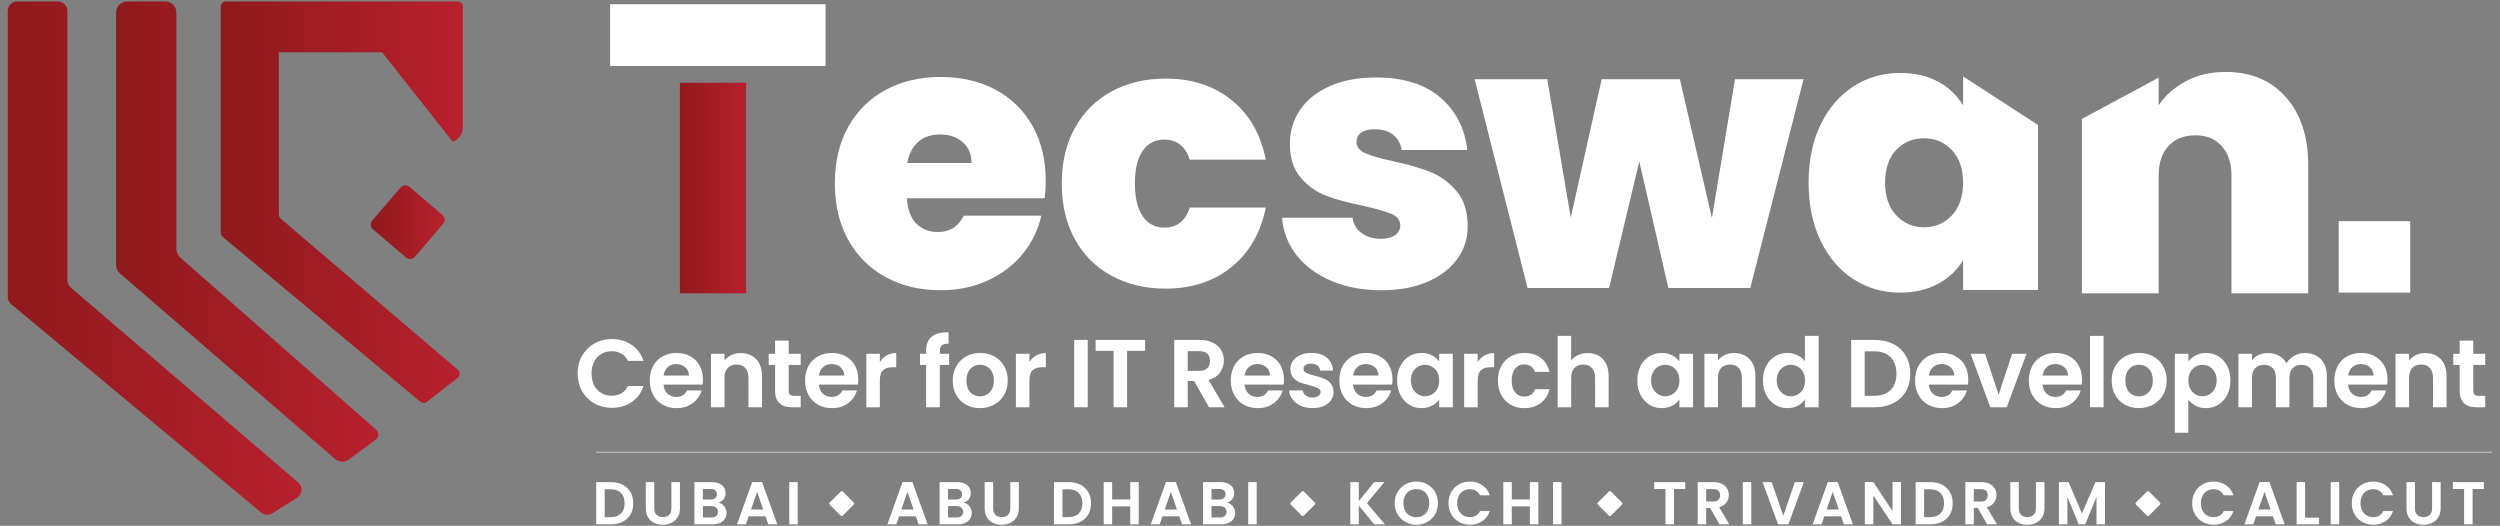 <svg width="252" height="53" viewBox="0 0 252 53" fill="none" xmlns="http://www.w3.org/2000/svg">
<rect x="0" y="0" width="252" height="53" fill="#808080" stroke="none"/>
<g clip-path="url(#clip0_68_4110)">
<path d="M216.408 49.551L215.305 50.652C215.246 50.712 215.246 50.809 215.305 50.868L216.408 51.97C216.468 52.029 216.564 52.029 216.624 51.97L217.727 50.868C217.786 50.809 217.786 50.712 217.727 50.652L216.624 49.551C216.564 49.491 216.468 49.491 216.408 49.551Z" fill="white"/>
<path d="M162.17 49.551L161.067 50.652C161.008 50.712 161.008 50.809 161.067 50.868L162.17 51.97C162.23 52.029 162.327 52.029 162.386 51.97L163.489 50.868C163.549 50.809 163.549 50.712 163.489 50.652L162.386 49.551C162.327 49.491 162.23 49.491 162.17 49.551Z" fill="white"/>
<path d="M131.213 49.551L130.11 50.653C130.051 50.712 130.051 50.809 130.11 50.869L131.213 51.97C131.273 52.03 131.37 52.03 131.429 51.97L132.532 50.869C132.592 50.809 132.592 50.712 132.532 50.653L131.429 49.551C131.369 49.492 131.273 49.492 131.213 49.551Z" fill="white"/>
<path d="M251.21 45.54H60.104V45.623H251.21V45.54Z" fill="#D7D7D7"/>
<path d="M84.736 49.551L83.633 50.653C83.574 50.712 83.574 50.809 83.633 50.868L84.736 51.97C84.796 52.03 84.892 52.03 84.952 51.97L86.055 50.868C86.115 50.809 86.115 50.712 86.055 50.653L84.952 49.551C84.892 49.491 84.796 49.491 84.736 49.551Z" fill="white"/>
<path d="M105.299 19.984H91.414C91.489 21.131 91.807 21.984 92.369 22.544C92.93 23.105 93.647 23.386 94.521 23.386C95.743 23.386 96.617 22.838 97.141 21.741H104.963C104.638 23.187 104.008 24.477 103.073 25.61C102.137 26.745 100.958 27.636 99.536 28.284C98.114 28.932 96.542 29.256 94.82 29.256C92.749 29.256 90.909 28.82 89.3 27.947C87.69 27.075 86.43 25.829 85.52 24.208C84.609 22.589 84.154 20.681 84.154 18.488C84.154 16.295 84.603 14.395 85.501 12.787C86.399 11.179 87.653 9.939 89.263 9.067C90.873 8.195 92.725 7.758 94.821 7.758C96.917 7.758 98.725 8.182 100.323 9.029C101.919 9.877 103.167 11.092 104.065 12.674C104.963 14.257 105.413 16.12 105.413 18.263C105.413 18.837 105.375 19.41 105.3 19.983L105.299 19.984ZM97.926 16.432C97.926 15.535 97.626 14.831 97.028 14.32C96.429 13.809 95.681 13.554 94.783 13.554C93.885 13.554 93.148 13.797 92.575 14.283C92.001 14.769 91.626 15.486 91.452 16.433H97.926V16.432Z" fill="white"/>
<path d="M108.353 12.892C109.238 11.296 110.473 10.069 112.057 9.21C113.642 8.351 115.454 7.921 117.494 7.921C120.124 7.921 122.335 8.639 124.129 10.075C125.922 11.511 127.078 13.518 127.593 16.095H119.927C119.484 14.746 118.624 14.069 117.347 14.069C116.437 14.069 115.719 14.444 115.19 15.192C114.661 15.942 114.398 17.04 114.398 18.488C114.398 19.937 114.661 21.041 115.19 21.803C115.719 22.564 116.437 22.944 117.347 22.944C118.649 22.944 119.509 22.268 119.927 20.919H127.593C127.078 23.472 125.922 25.473 124.129 26.921C122.335 28.369 120.124 29.093 117.494 29.093C115.454 29.093 113.643 28.664 112.057 27.804C110.473 26.946 109.238 25.718 108.353 24.122C107.469 22.527 107.026 20.649 107.026 18.489C107.026 16.329 107.469 14.488 108.353 12.893V12.892Z" fill="white"/>
<path d="M134.184 28.305C132.703 27.671 131.533 26.801 130.675 25.694C129.816 24.588 129.336 23.339 129.237 21.946H136.331C136.43 22.617 136.742 23.14 137.265 23.512C137.787 23.886 138.435 24.071 139.207 24.071C139.804 24.071 140.276 23.947 140.625 23.699C140.973 23.45 141.147 23.127 141.147 22.729C141.147 22.208 140.861 21.822 140.289 21.573C139.716 21.325 138.77 21.051 137.451 20.753C135.957 20.455 134.712 20.119 133.717 19.746C132.721 19.373 131.856 18.764 131.122 17.918C130.387 17.073 130.02 15.929 130.02 14.486C130.02 13.243 130.357 12.118 131.028 11.11C131.7 10.103 132.69 9.301 133.996 8.705C135.303 8.108 136.877 7.809 138.719 7.809C141.457 7.809 143.611 8.48 145.179 9.823C146.746 11.166 147.655 12.932 147.904 15.12H141.295C141.17 14.449 140.878 13.933 140.418 13.572C139.958 13.212 139.341 13.031 138.57 13.031C137.972 13.031 137.518 13.143 137.207 13.367C136.896 13.59 136.741 13.902 136.741 14.3C136.741 14.797 137.027 15.176 137.599 15.437C138.172 15.698 139.093 15.966 140.362 16.239C141.88 16.563 143.144 16.924 144.152 17.321C145.16 17.719 146.044 18.36 146.803 19.242C147.562 20.125 147.942 21.325 147.942 22.841C147.942 24.06 147.588 25.153 146.878 26.124C146.169 27.093 145.161 27.858 143.854 28.418C142.548 28.977 141.011 29.257 139.243 29.257C137.352 29.257 135.664 28.94 134.184 28.306V28.305Z" fill="white"/>
<path d="M181.798 7.986L176.429 29.028H168.169L165.24 16.275L162.198 29.028H153.976L148.644 7.986H155.965L158.331 21.939L161.447 7.986H169.332L172.561 21.977L174.889 7.986H181.798Z" fill="white"/>
<path d="M197.881 7.698V10.626C197.289 9.625 196.455 8.83 195.376 8.239C194.296 7.648 193.011 7.353 191.521 7.353C189.798 7.353 188.237 7.803 186.837 8.7C185.436 9.6 184.331 10.883 183.522 12.552C182.712 14.22 182.308 16.172 182.308 18.405C182.308 20.638 182.712 22.596 183.522 24.277C184.331 25.959 185.436 27.249 186.837 28.148C188.237 29.046 189.798 29.495 191.521 29.495C192.985 29.495 194.263 29.2 195.356 28.609C196.448 28.019 197.289 27.223 197.881 26.222V29.226H205.436V12.606L197.881 7.698ZM196.744 21.717C195.986 22.513 195.053 22.91 193.949 22.91C192.844 22.91 191.88 22.506 191.135 21.697C190.389 20.889 190.017 19.791 190.017 18.405C190.017 17.019 190.389 15.896 191.135 15.112C191.88 14.329 192.818 13.938 193.949 13.938C195.079 13.938 195.986 14.336 196.744 15.131C197.502 15.928 197.881 17.019 197.881 18.405C197.881 19.791 197.502 20.921 196.744 21.717Z" fill="white"/>
<path d="M230.417 9.795C228.918 8.099 226.892 7.252 224.34 7.252C222.84 7.252 221.511 7.561 220.354 8.178C219.196 8.796 218.275 9.604 217.591 10.603V7.827L209.856 11.987V29.566H217.591V17.7C217.591 16.438 217.92 15.446 218.577 14.723C219.235 14 220.143 13.639 221.301 13.639C222.459 13.639 223.287 14 223.945 14.723C224.603 15.446 224.932 16.438 224.932 17.7V29.566H232.667V16.674C232.667 13.784 231.917 11.49 230.417 9.795Z" fill="white"/>
<path d="M46.649 12.894V0.672C46.649 0.382 46.413 0.147 46.123 0.147H22.777C22.486 0.147 22.251 0.382 22.251 0.672V23.469C22.251 23.625 22.32 23.772 22.44 23.872L42.367 40.497C42.557 40.655 42.831 40.66 43.026 40.509L46.139 38.09C46.402 37.886 46.411 37.492 46.157 37.276L28.296 22.043C28.179 21.942 28.111 21.797 28.111 21.643V5.27H38.515L45.622 14.273C46.231 14.089 46.647 13.529 46.647 12.893L46.649 12.894Z" fill="url(#paint0_linear_68_4110)"/>
<path d="M11.701 1.266V26.715C11.701 27.041 11.842 27.35 12.089 27.562L33.772 46.258C34.169 46.6 34.748 46.622 35.17 46.312L37.867 44.321C38.2 44.075 38.221 43.584 37.91 43.309L18.162 25.952C17.92 25.739 17.781 25.433 17.781 25.112V1.266C17.781 0.648 17.28 0.147 16.661 0.147H12.82C12.202 0.147 11.701 0.648 11.701 1.266Z" fill="url(#paint1_linear_68_4110)"/>
<path d="M0.784 1.098V29.93C0.784 30.212 0.909 30.48 1.126 30.66L26.334 51.668C26.651 51.933 27.103 51.963 27.453 51.743L29.953 50.166C30.494 49.824 30.551 49.056 30.065 48.639L7.124 28.977C6.913 28.796 6.792 28.533 6.792 28.255V1.098C6.792 0.573 6.365 0.147 5.839 0.147H1.736C1.21 0.147 0.784 0.573 0.784 1.098Z" fill="url(#paint2_linear_68_4110)"/>
<path d="M40.377 18.897L37.528 22.228C37.302 22.492 37.333 22.89 37.598 23.116L40.932 25.962C41.197 26.188 41.595 26.156 41.822 25.892L44.67 22.561C44.896 22.297 44.865 21.899 44.6 21.673L41.266 18.828C41.001 18.601 40.603 18.633 40.377 18.897Z" fill="url(#paint3_linear_68_4110)"/>
<path d="M242.95 22.294H235.742V29.495H242.95V22.294Z" fill="white"/>
<path d="M75.207 8.34H68.532V29.566H75.207V8.34Z" fill="url(#paint4_linear_68_4110)"/>
<path d="M61.498 0.427V6.648L83.217 6.648V0.427L61.498 0.427Z" fill="white"/>
<path d="M62.769 48.862C63.109 49.037 63.371 49.285 63.556 49.609C63.741 49.932 63.834 50.306 63.834 50.733C63.834 51.16 63.741 51.532 63.556 51.852C63.371 52.171 63.109 52.418 62.769 52.592C62.429 52.767 62.035 52.854 61.588 52.854H60.1V48.599H61.588C62.035 48.599 62.429 48.687 62.769 48.861V48.862ZM62.595 51.763C62.839 51.519 62.962 51.176 62.962 50.732C62.962 50.289 62.84 49.943 62.595 49.693C62.352 49.443 62.005 49.318 61.558 49.318H60.954V52.128H61.558C62.005 52.128 62.352 52.006 62.595 51.762V51.763Z" fill="white"/>
<path d="M65.951 48.6V51.233C65.951 51.522 66.026 51.742 66.177 51.894C66.327 52.047 66.539 52.123 66.811 52.123C67.083 52.123 67.301 52.047 67.452 51.894C67.602 51.742 67.678 51.522 67.678 51.233V48.6H68.538V51.227C68.538 51.588 68.46 51.894 68.304 52.144C68.147 52.394 67.938 52.581 67.675 52.707C67.413 52.833 67.121 52.896 66.8 52.896C66.479 52.896 66.195 52.834 65.937 52.707C65.678 52.581 65.474 52.393 65.323 52.144C65.173 51.894 65.097 51.588 65.097 51.227V48.6H65.952H65.951Z" fill="white"/>
<path d="M73.003 51.032C73.158 51.227 73.235 51.45 73.235 51.702C73.235 51.929 73.179 52.129 73.068 52.302C72.956 52.474 72.794 52.609 72.583 52.707C72.371 52.805 72.121 52.853 71.833 52.853H69.996V48.598H71.753C72.042 48.598 72.292 48.645 72.501 48.738C72.71 48.832 72.869 48.962 72.977 49.129C73.084 49.295 73.138 49.484 73.138 49.695C73.138 49.943 73.073 50.151 72.94 50.317C72.808 50.484 72.632 50.602 72.413 50.671C72.653 50.716 72.85 50.835 73.004 51.03L73.003 51.032ZM70.85 50.355H71.631C71.834 50.355 71.99 50.309 72.1 50.217C72.211 50.126 72.265 49.995 72.265 49.824C72.265 49.653 72.21 49.521 72.1 49.428C71.99 49.334 71.834 49.288 71.631 49.288H70.85V50.355ZM72.196 52.013C72.312 51.915 72.369 51.777 72.369 51.598C72.369 51.42 72.308 51.273 72.186 51.169C72.065 51.066 71.899 51.014 71.692 51.014H70.85V52.16H71.711C71.919 52.16 72.08 52.112 72.196 52.014V52.013Z" fill="white"/>
<path d="M77.165 52.043H75.468L75.188 52.854H74.291L75.822 48.593H76.817L78.348 52.854H77.445L77.165 52.043ZM76.933 51.361L76.316 49.581L75.7 51.361H76.932H76.933Z" fill="white"/>
<path d="M80.411 48.6V52.855H79.556V48.6H80.411Z" fill="white"/>
<path d="M92.32 52.043H90.623L90.343 52.854H89.446L90.977 48.593H91.972L93.503 52.854H92.6L92.32 52.043ZM92.088 51.361L91.472 49.581L90.855 51.361H92.088H92.088Z" fill="white"/>
<path d="M97.719 51.032C97.874 51.227 97.951 51.45 97.951 51.702C97.951 51.929 97.895 52.129 97.783 52.302C97.672 52.474 97.51 52.609 97.299 52.707C97.087 52.805 96.837 52.853 96.549 52.853H94.712V48.598H96.469C96.758 48.598 97.007 48.645 97.217 48.738C97.426 48.832 97.585 48.962 97.692 49.129C97.8 49.295 97.854 49.484 97.854 49.695C97.854 49.943 97.788 50.151 97.656 50.317C97.524 50.484 97.348 50.602 97.128 50.671C97.369 50.716 97.566 50.835 97.72 51.03L97.719 51.032ZM95.566 50.355H96.347C96.55 50.355 96.706 50.309 96.816 50.217C96.927 50.126 96.981 49.995 96.981 49.824C96.981 49.653 96.926 49.521 96.816 49.428C96.706 49.334 96.55 49.288 96.347 49.288H95.566V50.355ZM96.911 52.013C97.027 51.915 97.084 51.777 97.084 51.598C97.084 51.42 97.023 51.273 96.901 51.169C96.78 51.066 96.614 51.014 96.407 51.014H95.566V52.16H96.426C96.634 52.16 96.795 52.112 96.911 52.014V52.013Z" fill="white"/>
<path d="M100.11 48.6V51.233C100.11 51.522 100.186 51.742 100.337 51.894C100.487 52.047 100.699 52.123 100.971 52.123C101.243 52.123 101.461 52.047 101.612 51.894C101.762 51.742 101.838 51.522 101.838 51.233V48.6H102.698V51.227C102.698 51.588 102.62 51.894 102.464 52.144C102.307 52.394 102.097 52.581 101.835 52.707C101.573 52.833 101.281 52.896 100.96 52.896C100.639 52.896 100.355 52.834 100.096 52.707C99.838 52.581 99.633 52.393 99.483 52.144C99.333 51.894 99.257 51.588 99.257 51.227V48.6H100.111H100.11Z" fill="white"/>
<path d="M108.912 48.862C109.252 49.037 109.514 49.285 109.699 49.609C109.884 49.932 109.977 50.306 109.977 50.733C109.977 51.16 109.884 51.532 109.699 51.852C109.514 52.171 109.252 52.418 108.912 52.592C108.572 52.767 108.179 52.854 107.731 52.854H106.243V48.599H107.731C108.179 48.599 108.572 48.687 108.912 48.861V48.862ZM108.738 51.763C108.981 51.519 109.104 51.176 109.104 50.732C109.104 50.289 108.982 49.943 108.738 49.693C108.494 49.443 108.148 49.318 107.7 49.318H107.096V52.128H107.7C108.148 52.128 108.494 52.006 108.738 51.762V51.763Z" fill="white"/>
<path d="M114.784 48.6V52.855H113.929V51.044H112.105V52.855H111.251V48.6H112.105V50.349H113.929V48.6H114.784Z" fill="white"/>
<path d="M118.872 52.043H117.175L116.895 52.854H115.998L117.529 48.593H118.524L120.055 52.854H119.152L118.872 52.043ZM118.64 51.361L118.024 49.581L117.407 51.361H118.64Z" fill="white"/>
<path d="M124.271 51.032C124.426 51.227 124.503 51.45 124.503 51.702C124.503 51.929 124.448 52.129 124.336 52.302C124.224 52.474 124.062 52.609 123.851 52.707C123.639 52.805 123.389 52.853 123.101 52.853H121.264V48.598H123.021C123.31 48.598 123.56 48.645 123.769 48.738C123.979 48.832 124.137 48.962 124.245 49.129C124.352 49.295 124.407 49.484 124.407 49.695C124.407 49.943 124.341 50.151 124.208 50.317C124.076 50.484 123.9 50.602 123.681 50.671C123.921 50.716 124.118 50.835 124.272 51.03L124.271 51.032ZM122.118 50.355H122.899C123.102 50.355 123.258 50.309 123.369 50.217C123.479 50.126 123.533 49.995 123.533 49.824C123.533 49.653 123.478 49.521 123.369 49.428C123.258 49.334 123.102 49.288 122.899 49.288H122.118V50.355ZM123.463 52.013C123.579 51.915 123.636 51.777 123.636 51.598C123.636 51.42 123.576 51.273 123.454 51.169C123.332 51.066 123.167 51.014 122.96 51.014H122.118V52.16H122.978C123.186 52.16 123.347 52.112 123.463 52.014V52.013Z" fill="white"/>
<path d="M126.675 48.6V52.855H125.821V48.6H126.675Z" fill="white"/>
<path d="M138.515 52.854L136.965 50.958V52.854H136.111V48.599H136.965V50.507L138.515 48.599H139.546L137.789 50.708L139.595 52.854H138.515Z" fill="white"/>
<path d="M141.669 52.616C141.335 52.43 141.071 52.17 140.875 51.839C140.68 51.508 140.583 51.133 140.583 50.715C140.583 50.297 140.68 49.928 140.875 49.596C141.071 49.265 141.335 49.006 141.669 48.819C142.003 48.633 142.368 48.539 142.767 48.539C143.166 48.539 143.536 48.633 143.868 48.819C144.2 49.006 144.463 49.265 144.655 49.596C144.848 49.927 144.945 50.3 144.945 50.715C144.945 51.13 144.848 51.508 144.655 51.839C144.462 52.17 144.199 52.43 143.865 52.616C143.531 52.803 143.166 52.896 142.767 52.896C142.368 52.896 142.002 52.803 141.669 52.616ZM143.445 51.961C143.64 51.845 143.793 51.68 143.902 51.464C144.012 51.249 144.066 50.999 144.066 50.715C144.066 50.431 144.011 50.181 143.902 49.968C143.793 49.755 143.64 49.591 143.445 49.477C143.249 49.364 143.024 49.306 142.767 49.306C142.51 49.306 142.284 49.363 142.087 49.477C141.889 49.591 141.737 49.755 141.626 49.968C141.516 50.181 141.462 50.431 141.462 50.715C141.462 50.999 141.517 51.249 141.626 51.464C141.737 51.679 141.89 51.845 142.087 51.961C142.284 52.077 142.511 52.135 142.767 52.135C143.023 52.135 143.249 52.077 143.445 51.961Z" fill="white"/>
<path d="M146.291 49.596C146.48 49.265 146.738 49.007 147.066 48.822C147.393 48.637 147.76 48.544 148.168 48.544C148.643 48.544 149.06 48.666 149.418 48.91C149.776 49.154 150.027 49.491 150.168 49.922H149.186C149.089 49.719 148.952 49.567 148.774 49.465C148.597 49.364 148.393 49.313 148.161 49.313C147.913 49.313 147.692 49.37 147.499 49.486C147.306 49.602 147.155 49.765 147.048 49.977C146.94 50.189 146.886 50.436 146.886 50.721C146.886 51.005 146.94 51.248 147.048 51.461C147.155 51.674 147.306 51.839 147.499 51.954C147.692 52.07 147.913 52.128 148.161 52.128C148.393 52.128 148.597 52.076 148.774 51.973C148.951 51.869 149.089 51.716 149.186 51.513H150.168C150.026 51.948 149.777 52.285 149.421 52.527C149.065 52.769 148.647 52.89 148.167 52.89C147.759 52.89 147.393 52.797 147.065 52.612C146.738 52.427 146.479 52.17 146.29 51.841C146.101 51.512 146.006 51.138 146.006 50.72C146.006 50.301 146.101 49.926 146.29 49.595L146.291 49.596Z" fill="white"/>
<path d="M155.068 48.6V52.855H154.213V51.044H152.389V52.855H151.535V48.6H152.389V50.349H154.213V48.6H155.068Z" fill="white"/>
<path d="M157.398 48.6V52.855H156.543V48.6H157.398Z" fill="white"/>
<path d="M169.871 48.6V49.289H168.736V52.854H167.882V49.289H166.747V48.6H169.871Z" fill="white"/>
<path d="M173.324 52.854L172.384 51.196H171.981V52.854H171.127V48.599H172.726C173.055 48.599 173.336 48.657 173.568 48.773C173.8 48.888 173.973 49.045 174.089 49.242C174.205 49.438 174.263 49.659 174.263 49.903C174.263 50.183 174.181 50.436 174.019 50.661C173.856 50.887 173.614 51.042 173.293 51.127L174.312 52.852H173.323L173.324 52.854ZM171.981 50.556H172.695C172.927 50.556 173.1 50.501 173.213 50.389C173.327 50.277 173.384 50.122 173.384 49.923C173.384 49.724 173.327 49.576 173.213 49.468C173.099 49.361 172.926 49.307 172.695 49.307H171.981V50.556Z" fill="white"/>
<path d="M176.527 48.6V52.855H175.673V48.6H176.527Z" fill="white"/>
<path d="M181.829 48.6L180.267 52.855H179.23L177.668 48.6H178.583L179.755 51.983L180.921 48.6H181.829Z" fill="white"/>
<path d="M185.588 52.043H183.891L183.611 52.854H182.714L184.245 48.593H185.24L186.771 52.854H185.868L185.588 52.043ZM185.356 51.361L184.739 49.581L184.123 51.361H185.356Z" fill="white"/>
<path d="M191.621 52.854H190.767L188.832 49.934V52.854H187.978V48.593H188.832L190.767 51.519V48.593H191.621V52.854Z" fill="white"/>
<path d="M195.766 48.862C196.106 49.037 196.368 49.285 196.553 49.609C196.739 49.932 196.831 50.306 196.831 50.733C196.831 51.16 196.739 51.532 196.553 51.852C196.368 52.171 196.106 52.418 195.766 52.592C195.427 52.767 195.033 52.854 194.586 52.854H193.097V48.599H194.586C195.033 48.599 195.427 48.687 195.766 48.861V48.862ZM195.593 51.763C195.837 51.519 195.959 51.176 195.959 50.732C195.959 50.289 195.837 49.943 195.593 49.693C195.349 49.443 195.003 49.318 194.556 49.318H193.952V52.128H194.556C195.003 52.128 195.349 52.006 195.593 51.762V51.763Z" fill="white"/>
<path d="M200.303 52.854L199.364 51.196H198.961V52.854H198.106V48.599H199.705C200.035 48.599 200.315 48.657 200.547 48.773C200.779 48.888 200.953 49.045 201.069 49.242C201.185 49.438 201.242 49.659 201.242 49.903C201.242 50.183 201.16 50.436 200.999 50.661C200.836 50.887 200.594 51.042 200.273 51.127L201.291 52.852H200.303L200.303 52.854ZM198.961 50.556H199.674C199.906 50.556 200.079 50.501 200.193 50.389C200.307 50.277 200.364 50.122 200.364 49.923C200.364 49.724 200.308 49.576 200.193 49.468C200.079 49.361 199.906 49.307 199.674 49.307H198.961V50.556Z" fill="white"/>
<path d="M203.494 48.6V51.233C203.494 51.522 203.569 51.742 203.72 51.894C203.871 52.047 204.082 52.123 204.355 52.123C204.627 52.123 204.844 52.047 204.995 51.894C205.146 51.742 205.222 51.522 205.222 51.233V48.6H206.082V51.227C206.082 51.588 206.003 51.894 205.847 52.144C205.69 52.394 205.481 52.581 205.219 52.707C204.957 52.833 204.665 52.896 204.344 52.896C204.022 52.896 203.739 52.834 203.48 52.707C203.221 52.581 203.017 52.393 202.867 52.144C202.717 51.894 202.641 51.588 202.641 51.227V48.6H203.495H203.494Z" fill="white"/>
<path d="M212.182 48.6V52.855H211.328V50.087L210.187 52.855H209.54L208.393 50.087V52.855H207.539V48.6H208.509L209.863 51.764L211.218 48.6H212.181H212.182Z" fill="white"/>
<path d="M221.254 49.596C221.444 49.265 221.702 49.007 222.029 48.822C222.357 48.637 222.724 48.544 223.131 48.544C223.607 48.544 224.024 48.666 224.382 48.91C224.74 49.154 224.99 49.491 225.132 49.922H224.15C224.052 49.719 223.914 49.567 223.738 49.465C223.561 49.364 223.356 49.313 223.124 49.313C222.876 49.313 222.655 49.37 222.463 49.486C222.269 49.602 222.119 49.765 222.011 49.977C221.903 50.189 221.849 50.436 221.849 50.721C221.849 51.005 221.903 51.248 222.011 51.461C222.119 51.674 222.269 51.839 222.463 51.954C222.655 52.07 222.876 52.128 223.124 52.128C223.356 52.128 223.561 52.076 223.738 51.973C223.914 51.869 224.052 51.716 224.15 51.513H225.132C224.989 51.948 224.74 52.285 224.384 52.527C224.028 52.769 223.611 52.89 223.13 52.89C222.723 52.89 222.357 52.797 222.029 52.612C221.702 52.427 221.443 52.17 221.253 51.841C221.064 51.512 220.97 51.138 220.97 50.72C220.97 50.301 221.064 49.926 221.253 49.595L221.254 49.596Z" fill="white"/>
<path d="M229.11 52.043H227.413L227.133 52.854H226.236L227.767 48.593H228.762L230.293 52.854H229.39L229.11 52.043ZM228.878 51.361L228.261 49.581L227.644 51.361H228.877H228.878Z" fill="white"/>
<path d="M232.356 52.178H233.759V52.855H231.502V48.6H232.356V52.178H232.356Z" fill="white"/>
<path d="M235.79 48.6V52.855H234.936V48.6H235.79Z" fill="white"/>
<path d="M237.343 49.596C237.532 49.265 237.79 49.007 238.118 48.822C238.445 48.637 238.812 48.544 239.219 48.544C239.695 48.544 240.112 48.666 240.47 48.91C240.828 49.154 241.078 49.491 241.22 49.922H240.238C240.14 49.719 240.004 49.567 239.826 49.465C239.649 49.364 239.445 49.313 239.213 49.313C238.965 49.313 238.744 49.37 238.551 49.486C238.357 49.602 238.207 49.765 238.099 49.977C237.992 50.189 237.938 50.436 237.938 50.721C237.938 51.005 237.992 51.248 238.099 51.461C238.207 51.674 238.357 51.839 238.551 51.954C238.744 52.07 238.965 52.128 239.213 52.128C239.445 52.128 239.649 52.076 239.826 51.973C240.003 51.869 240.14 51.716 240.238 51.513H241.22C241.078 51.948 240.829 52.285 240.473 52.527C240.116 52.769 239.699 52.89 239.218 52.89C238.812 52.89 238.445 52.797 238.117 52.612C237.79 52.427 237.531 52.17 237.342 51.841C237.152 51.512 237.058 51.138 237.058 50.72C237.058 50.301 237.152 49.926 237.342 49.595L237.343 49.596Z" fill="white"/>
<path d="M243.428 48.6V51.233C243.428 51.522 243.503 51.742 243.654 51.894C243.805 52.047 244.017 52.123 244.289 52.123C244.561 52.123 244.778 52.047 244.929 51.894C245.08 51.742 245.156 51.522 245.156 51.233V48.6H246.016V51.227C246.016 51.588 245.937 51.894 245.781 52.144C245.625 52.394 245.415 52.581 245.153 52.707C244.891 52.833 244.599 52.896 244.278 52.896C243.957 52.896 243.673 52.834 243.414 52.707C243.155 52.581 242.951 52.393 242.801 52.144C242.651 51.894 242.575 51.588 242.575 51.227V48.6H243.429H243.428Z" fill="white"/>
<path d="M250.372 48.6V49.289H249.237V52.854H248.382V49.289H247.248V48.6H250.372Z" fill="white"/>
<path d="M58.678 35.855C58.98 35.326 59.391 34.915 59.914 34.62C60.436 34.325 61.022 34.178 61.67 34.178C62.429 34.178 63.094 34.372 63.665 34.761C64.236 35.151 64.635 35.688 64.863 36.375H63.296C63.139 36.051 62.921 35.808 62.639 35.646C62.357 35.484 62.031 35.402 61.661 35.402C61.265 35.402 60.913 35.495 60.605 35.679C60.297 35.864 60.056 36.125 59.884 36.462C59.712 36.798 59.627 37.194 59.627 37.648C59.627 38.101 59.712 38.489 59.884 38.829C60.056 39.169 60.297 39.432 60.605 39.617C60.912 39.802 61.265 39.894 61.661 39.894C62.031 39.894 62.357 39.811 62.639 39.646C62.921 39.481 63.14 39.236 63.296 38.912H64.863C64.636 39.605 64.239 40.144 63.67 40.53C63.102 40.916 62.435 41.109 61.67 41.109C61.021 41.109 60.435 40.961 59.914 40.666C59.391 40.371 58.979 39.961 58.678 39.437C58.376 38.912 58.226 38.316 58.226 37.648C58.226 36.98 58.377 36.383 58.678 35.854V35.855Z" fill="white"/>
<path d="M70.819 38.766H66.877C66.909 39.156 67.045 39.46 67.286 39.68C67.526 39.9 67.821 40.011 68.171 40.011C68.677 40.011 69.037 39.794 69.252 39.36H70.721C70.565 39.878 70.267 40.304 69.826 40.639C69.384 40.973 68.843 41.14 68.2 41.14C67.681 41.14 67.216 41.025 66.803 40.794C66.391 40.564 66.07 40.239 65.84 39.818C65.609 39.397 65.494 38.91 65.494 38.359C65.494 37.808 65.608 37.312 65.835 36.891C66.062 36.47 66.379 36.146 66.788 35.919C67.197 35.692 67.668 35.579 68.199 35.579C68.731 35.579 69.171 35.689 69.576 35.91C69.982 36.13 70.296 36.443 70.52 36.848C70.743 37.254 70.855 37.719 70.855 38.244C70.855 38.438 70.842 38.613 70.816 38.769L70.819 38.766ZM69.447 37.853C69.44 37.503 69.314 37.223 69.067 37.012C68.82 36.801 68.519 36.696 68.162 36.696C67.825 36.696 67.54 36.798 67.31 37.002C67.08 37.206 66.939 37.489 66.887 37.853H69.447Z" fill="white"/>
<path d="M76.211 36.195C76.606 36.6 76.804 37.166 76.804 37.891V41.051H75.442V38.076C75.442 37.649 75.335 37.319 75.12 37.089C74.906 36.859 74.614 36.744 74.244 36.744C73.875 36.744 73.571 36.859 73.354 37.089C73.136 37.319 73.028 37.649 73.028 38.076V41.051H71.665V35.665H73.028V36.336C73.21 36.102 73.442 35.919 73.724 35.786C74.006 35.654 74.315 35.587 74.653 35.587C75.296 35.587 75.815 35.79 76.21 36.195H76.211Z" fill="white"/>
<path d="M79.501 36.783V39.389C79.501 39.571 79.544 39.702 79.632 39.782C79.72 39.863 79.867 39.904 80.075 39.904H80.708V41.051H79.851C78.703 41.051 78.128 40.494 78.128 39.379V36.783H77.486V35.666H78.128V34.334H79.501V35.666H80.708V36.783H79.501Z" fill="white"/>
<path d="M86.478 38.766H82.537C82.569 39.156 82.705 39.46 82.945 39.68C83.186 39.9 83.481 40.011 83.831 40.011C84.337 40.011 84.697 39.794 84.911 39.36H86.381C86.225 39.878 85.927 40.304 85.485 40.639C85.044 40.973 84.502 41.14 83.86 41.14C83.341 41.14 82.875 41.025 82.463 40.794C82.051 40.564 81.73 40.239 81.499 39.818C81.269 39.397 81.154 38.91 81.154 38.359C81.154 37.808 81.267 37.312 81.494 36.891C81.721 36.47 82.039 36.146 82.448 35.919C82.857 35.692 83.328 35.579 83.859 35.579C84.391 35.579 84.83 35.689 85.236 35.91C85.641 36.13 85.956 36.443 86.18 36.848C86.403 37.254 86.515 37.719 86.515 38.244C86.515 38.438 86.502 38.613 86.476 38.769L86.478 38.766ZM85.106 37.853C85.1 37.503 84.974 37.223 84.727 37.012C84.48 36.801 84.179 36.696 83.822 36.696C83.484 36.696 83.2 36.798 82.969 37.002C82.739 37.206 82.598 37.489 82.546 37.853H85.106Z" fill="white"/>
<path d="M89.374 35.831C89.656 35.669 89.979 35.587 90.343 35.587V37.017H89.982C89.554 37.017 89.231 37.118 89.014 37.319C88.796 37.519 88.687 37.87 88.687 38.369V41.052H87.325V35.666H88.687V36.502C88.863 36.217 89.091 35.993 89.373 35.831H89.374Z" fill="white"/>
<path d="M95.676 36.783H94.732V41.052H93.351V36.783H92.737V35.666H93.351V35.393C93.351 34.732 93.538 34.246 93.915 33.934C94.292 33.623 94.859 33.477 95.619 33.496V34.644C95.287 34.637 95.057 34.692 94.928 34.809C94.797 34.925 94.733 35.136 94.733 35.44V35.664H95.677V36.782L95.676 36.783Z" fill="white"/>
<path d="M97.37 40.794C96.954 40.564 96.629 40.238 96.392 39.817C96.155 39.396 96.036 38.909 96.036 38.358C96.036 37.807 96.158 37.321 96.401 36.899C96.644 36.478 96.977 36.152 97.399 35.922C97.82 35.692 98.291 35.577 98.81 35.577C99.329 35.577 99.799 35.692 100.221 35.922C100.642 36.152 100.975 36.478 101.219 36.899C101.462 37.321 101.583 37.807 101.583 38.358C101.583 38.909 101.458 39.395 101.209 39.817C100.959 40.239 100.621 40.564 100.197 40.794C99.772 41.024 99.296 41.139 98.771 41.139C98.245 41.139 97.784 41.024 97.369 40.794H97.37ZM99.467 39.773C99.684 39.653 99.858 39.472 99.988 39.233C100.117 38.993 100.182 38.701 100.182 38.358C100.182 37.846 100.048 37.452 99.778 37.177C99.509 36.902 99.18 36.763 98.791 36.763C98.401 36.763 98.076 36.901 97.813 37.177C97.55 37.453 97.419 37.846 97.419 38.358C97.419 38.87 97.546 39.264 97.803 39.539C98.06 39.815 98.382 39.953 98.772 39.953C99.018 39.953 99.25 39.892 99.468 39.773H99.467Z" fill="white"/>
<path d="M104.45 35.831C104.732 35.669 105.055 35.587 105.419 35.587V37.017H105.058C104.63 37.017 104.307 37.118 104.089 37.319C103.871 37.519 103.763 37.87 103.763 38.369V41.052H102.4V35.666H103.763V36.502C103.938 36.217 104.167 35.993 104.449 35.831H104.45Z" fill="white"/>
<path d="M109.642 34.265V41.051H108.28V34.265H109.642Z" fill="white"/>
<path d="M115.423 34.265V35.364H113.612V41.051H112.25V35.364H110.439V34.265H115.422H115.423Z" fill="white"/>
<path d="M121.867 41.051L120.368 38.406H119.725V41.051H118.363V34.265H120.913C121.438 34.265 121.886 34.358 122.256 34.542C122.626 34.727 122.904 34.976 123.088 35.29C123.273 35.605 123.365 35.956 123.365 36.346C123.365 36.793 123.235 37.197 122.976 37.556C122.716 37.916 122.33 38.164 121.817 38.3L123.443 41.051H121.866H121.867ZM119.725 37.386H120.864C121.234 37.386 121.51 37.297 121.691 37.118C121.873 36.94 121.964 36.693 121.964 36.375C121.964 36.057 121.873 35.822 121.691 35.651C121.509 35.479 121.234 35.393 120.864 35.393H119.725V37.386Z" fill="white"/>
<path d="M129.39 38.766H125.448C125.481 39.156 125.617 39.46 125.857 39.68C126.097 39.9 126.393 40.011 126.742 40.011C127.249 40.011 127.608 39.794 127.823 39.36H129.292C129.136 39.878 128.838 40.304 128.397 40.639C127.956 40.973 127.414 41.14 126.771 41.14C126.252 41.14 125.787 41.025 125.375 40.794C124.962 40.564 124.641 40.239 124.411 39.818C124.181 39.397 124.065 38.91 124.065 38.359C124.065 37.808 124.179 37.312 124.406 36.891C124.633 36.47 124.951 36.146 125.36 35.919C125.768 35.692 126.239 35.579 126.771 35.579C127.302 35.579 127.742 35.689 128.147 35.91C128.553 36.13 128.868 36.443 129.091 36.848C129.315 37.254 129.427 37.719 129.427 38.244C129.427 38.438 129.413 38.613 129.387 38.769L129.39 38.766ZM128.017 37.853C128.011 37.503 127.885 37.223 127.638 37.012C127.391 36.801 127.089 36.696 126.732 36.696C126.395 36.696 126.111 36.798 125.88 37.002C125.65 37.206 125.509 37.489 125.457 37.853H128.017Z" fill="white"/>
<path d="M131.112 40.9C130.762 40.742 130.485 40.526 130.28 40.253C130.076 39.981 129.964 39.68 129.945 39.349H131.317C131.343 39.557 131.445 39.728 131.624 39.864C131.802 40 132.024 40.068 132.29 40.068C132.557 40.068 132.753 40.017 132.899 39.913C133.045 39.809 133.117 39.676 133.117 39.514C133.117 39.339 133.028 39.208 132.849 39.121C132.671 39.033 132.387 38.937 131.998 38.834C131.595 38.736 131.266 38.636 131.01 38.532C130.753 38.429 130.532 38.27 130.348 38.055C130.163 37.841 130.071 37.553 130.071 37.19C130.071 36.892 130.157 36.62 130.329 36.373C130.501 36.127 130.748 35.932 131.068 35.79C131.389 35.647 131.767 35.575 132.202 35.575C132.844 35.575 133.357 35.736 133.74 36.056C134.123 36.377 134.334 36.81 134.372 37.354H133.068C133.049 37.14 132.96 36.97 132.8 36.844C132.641 36.717 132.429 36.655 132.163 36.655C131.916 36.655 131.726 36.7 131.594 36.791C131.461 36.882 131.394 37.008 131.394 37.17C131.394 37.352 131.485 37.489 131.667 37.584C131.849 37.678 132.131 37.773 132.514 37.87C132.904 37.968 133.224 38.068 133.478 38.172C133.731 38.275 133.95 38.436 134.134 38.653C134.32 38.87 134.415 39.157 134.422 39.513C134.422 39.824 134.336 40.103 134.164 40.349C133.992 40.596 133.745 40.789 133.424 40.928C133.104 41.067 132.728 41.137 132.3 41.137C131.872 41.137 131.463 41.058 131.113 40.899L131.112 40.9Z" fill="white"/>
<path d="M140.329 38.766H136.387C136.42 39.156 136.556 39.46 136.796 39.68C137.036 39.9 137.332 40.011 137.681 40.011C138.188 40.011 138.547 39.794 138.762 39.36H140.231C140.075 39.878 139.777 40.304 139.336 40.639C138.894 40.973 138.353 41.14 137.71 41.14C137.191 41.14 136.726 41.025 136.314 40.794C135.901 40.564 135.58 40.239 135.35 39.818C135.12 39.397 135.004 38.91 135.004 38.359C135.004 37.808 135.118 37.312 135.345 36.891C135.572 36.47 135.89 36.146 136.299 35.919C136.707 35.692 137.178 35.579 137.71 35.579C138.241 35.579 138.681 35.689 139.086 35.91C139.492 36.13 139.807 36.443 140.03 36.848C140.254 37.254 140.366 37.719 140.366 38.244C140.366 38.438 140.352 38.613 140.326 38.769L140.329 38.766ZM138.957 37.853C138.95 37.503 138.824 37.223 138.577 37.012C138.33 36.801 138.029 36.696 137.672 36.696C137.335 36.696 137.05 36.798 136.82 37.002C136.59 37.206 136.449 37.489 136.397 37.853H138.957Z" fill="white"/>
<path d="M141.152 36.89C141.369 36.469 141.664 36.145 142.037 35.918C142.41 35.691 142.827 35.578 143.288 35.578C143.69 35.578 144.042 35.659 144.344 35.822C144.646 35.983 144.887 36.188 145.069 36.434V35.666H146.442V41.053H145.069V40.265C144.894 40.518 144.652 40.727 144.344 40.892C144.036 41.057 143.681 41.14 143.279 41.14C142.825 41.14 142.411 41.023 142.038 40.79C141.665 40.556 141.369 40.227 141.152 39.803C140.935 39.378 140.826 38.891 140.826 38.34C140.826 37.789 140.935 37.313 141.152 36.891L141.152 36.89ZM144.874 37.508C144.744 37.271 144.569 37.089 144.348 36.964C144.128 36.837 143.891 36.774 143.638 36.774C143.385 36.774 143.152 36.836 142.937 36.959C142.723 37.083 142.549 37.263 142.417 37.499C142.284 37.735 142.217 38.016 142.217 38.34C142.217 38.664 142.284 38.947 142.417 39.191C142.549 39.434 142.724 39.62 142.942 39.75C143.159 39.88 143.391 39.944 143.638 39.944C143.885 39.944 144.128 39.881 144.348 39.755C144.569 39.628 144.744 39.448 144.874 39.211C145.003 38.974 145.068 38.691 145.068 38.36C145.068 38.029 145.003 37.745 144.874 37.509V37.508Z" fill="white"/>
<path d="M149.639 35.831C149.921 35.669 150.244 35.587 150.607 35.587V37.017H150.247C149.819 37.017 149.496 37.118 149.278 37.319C149.06 37.519 148.952 37.87 148.952 38.369V41.052H147.589V35.666H148.952V36.502C149.127 36.217 149.356 35.993 149.638 35.831H149.639Z" fill="white"/>
<path d="M151.327 36.895C151.554 36.477 151.869 36.153 152.271 35.923C152.673 35.693 153.134 35.578 153.653 35.578C154.321 35.578 154.874 35.745 155.312 36.079C155.75 36.413 156.044 36.881 156.193 37.484H154.724C154.646 37.25 154.515 37.067 154.33 36.934C154.145 36.802 153.916 36.735 153.644 36.735C153.255 36.735 152.947 36.876 152.72 37.158C152.493 37.44 152.379 37.84 152.379 38.359C152.379 38.877 152.493 39.268 152.72 39.55C152.947 39.832 153.255 39.973 153.644 39.973C154.196 39.973 154.555 39.727 154.725 39.234H156.194C156.045 39.818 155.75 40.281 155.309 40.624C154.868 40.968 154.316 41.14 153.654 41.14C153.135 41.14 152.675 41.025 152.272 40.795C151.87 40.565 151.556 40.24 151.329 39.823C151.102 39.404 150.988 38.917 150.988 38.36C150.988 37.803 151.102 37.314 151.329 36.897L151.327 36.895Z" fill="white"/>
<path d="M161.137 35.855C161.455 36.033 161.703 36.296 161.882 36.643C162.06 36.989 162.149 37.406 162.149 37.892V41.052H160.787V38.077C160.787 37.65 160.68 37.32 160.466 37.09C160.251 36.86 159.959 36.745 159.589 36.745C159.22 36.745 158.916 36.86 158.699 37.09C158.481 37.32 158.373 37.65 158.373 38.077V41.052H157.01V33.858H158.373V36.337C158.548 36.103 158.782 35.92 159.074 35.787C159.366 35.655 159.69 35.588 160.047 35.588C160.456 35.588 160.819 35.677 161.136 35.856L161.137 35.855Z" fill="white"/>
<path d="M165.366 36.89C165.583 36.469 165.878 36.145 166.251 35.918C166.624 35.691 167.041 35.578 167.502 35.578C167.904 35.578 168.256 35.659 168.558 35.822C168.861 35.983 169.102 36.188 169.284 36.434V35.666H170.656V41.053H169.284V40.265C169.108 40.518 168.866 40.727 168.558 40.892C168.251 41.057 167.895 41.14 167.493 41.14C167.039 41.14 166.625 41.023 166.252 40.79C165.879 40.556 165.584 40.227 165.367 39.803C165.149 39.378 165.041 38.891 165.041 38.34C165.041 37.789 165.149 37.313 165.367 36.891L165.366 36.89ZM169.089 37.508C168.959 37.271 168.784 37.089 168.563 36.964C168.343 36.837 168.106 36.774 167.853 36.774C167.601 36.774 167.367 36.836 167.152 36.959C166.938 37.083 166.764 37.263 166.632 37.499C166.499 37.735 166.432 38.016 166.432 38.34C166.432 38.664 166.499 38.947 166.632 39.191C166.764 39.434 166.94 39.62 167.157 39.75C167.374 39.88 167.606 39.944 167.853 39.944C168.1 39.944 168.343 39.881 168.563 39.755C168.784 39.628 168.959 39.448 169.089 39.211C169.219 38.974 169.284 38.691 169.284 38.36C169.284 38.029 169.219 37.745 169.089 37.509V37.508Z" fill="white"/>
<path d="M176.35 36.195C176.745 36.6 176.944 37.166 176.944 37.891V41.051H175.581V38.076C175.581 37.649 175.474 37.319 175.26 37.089C175.046 36.859 174.754 36.744 174.384 36.744C174.014 36.744 173.711 36.859 173.494 37.089C173.276 37.319 173.167 37.649 173.167 38.076V41.051H171.805V35.665H173.167V36.336C173.349 36.102 173.581 35.919 173.863 35.786C174.145 35.654 174.455 35.587 174.793 35.587C175.435 35.587 175.954 35.79 176.35 36.195Z" fill="white"/>
<path d="M178.029 36.89C178.245 36.469 178.543 36.145 178.919 35.918C179.295 35.691 179.713 35.578 180.175 35.578C180.525 35.578 180.859 35.655 181.177 35.806C181.495 35.959 181.748 36.161 181.936 36.414V33.857H183.318V41.051H181.936V40.254C181.768 40.52 181.531 40.734 181.226 40.896C180.921 41.058 180.568 41.14 180.166 41.14C179.712 41.14 179.296 41.023 178.92 40.789C178.543 40.556 178.246 40.227 178.029 39.803C177.812 39.378 177.703 38.891 177.703 38.34C177.703 37.789 177.812 37.313 178.029 36.891L178.029 36.89ZM181.751 37.508C181.621 37.271 181.446 37.089 181.225 36.963C181.005 36.837 180.768 36.774 180.515 36.774C180.262 36.774 180.029 36.836 179.814 36.959C179.6 37.083 179.426 37.263 179.294 37.498C179.161 37.735 179.094 38.015 179.094 38.34C179.094 38.664 179.161 38.947 179.294 39.191C179.426 39.434 179.601 39.62 179.819 39.75C180.036 39.88 180.268 39.944 180.515 39.944C180.762 39.944 181.005 39.881 181.225 39.755C181.446 39.628 181.621 39.447 181.751 39.211C181.88 38.974 181.945 38.691 181.945 38.36C181.945 38.029 181.88 37.745 181.751 37.509V37.508Z" fill="white"/>
<path d="M190.856 34.683C191.398 34.961 191.817 35.359 192.112 35.874C192.407 36.389 192.555 36.988 192.555 37.668C192.555 38.348 192.407 38.943 192.112 39.452C191.817 39.961 191.398 40.354 190.856 40.633C190.315 40.911 189.686 41.051 188.973 41.051H186.598V34.265H188.973C189.686 34.265 190.315 34.404 190.856 34.684V34.683ZM190.578 39.311C190.968 38.921 191.162 38.374 191.162 37.668C191.162 36.962 190.968 36.409 190.578 36.01C190.189 35.611 189.637 35.412 188.924 35.412H187.96V39.894H188.924C189.637 39.894 190.189 39.7 190.578 39.311Z" fill="white"/>
<path d="M198.365 38.766H194.423C194.456 39.156 194.592 39.46 194.832 39.68C195.072 39.9 195.368 40.011 195.717 40.011C196.223 40.011 196.584 39.794 196.798 39.36H198.267C198.111 39.878 197.813 40.304 197.372 40.639C196.931 40.973 196.389 41.14 195.747 41.14C195.228 41.14 194.762 41.025 194.35 40.794C193.938 40.564 193.616 40.239 193.386 39.818C193.156 39.397 193.041 38.91 193.041 38.359C193.041 37.808 193.154 37.312 193.381 36.891C193.608 36.47 193.926 36.146 194.335 35.919C194.744 35.692 195.214 35.579 195.746 35.579C196.277 35.579 196.717 35.689 197.123 35.91C197.528 36.13 197.843 36.443 198.066 36.848C198.29 37.254 198.402 37.719 198.402 38.244C198.402 38.438 198.388 38.613 198.363 38.769L198.365 38.766ZM196.992 37.853C196.986 37.503 196.86 37.223 196.613 37.012C196.366 36.801 196.064 36.696 195.707 36.696C195.37 36.696 195.086 36.798 194.855 37.002C194.625 37.206 194.484 37.489 194.432 37.853H196.992Z" fill="white"/>
<path d="M201.46 39.797L202.823 35.666H204.273L202.278 41.052H200.623L198.638 35.666H200.098L201.461 39.797H201.46Z" fill="white"/>
<path d="M209.83 38.766H205.889C205.921 39.156 206.057 39.46 206.297 39.68C206.538 39.9 206.833 40.011 207.183 40.011C207.688 40.011 208.049 39.794 208.263 39.36H209.733C209.577 39.878 209.279 40.304 208.837 40.639C208.396 40.973 207.854 41.14 207.212 41.14C206.693 41.14 206.227 41.025 205.815 40.794C205.403 40.564 205.082 40.239 204.851 39.818C204.621 39.397 204.506 38.91 204.506 38.359C204.506 37.808 204.619 37.312 204.846 36.891C205.073 36.47 205.391 36.146 205.8 35.919C206.209 35.692 206.68 35.579 207.211 35.579C207.743 35.579 208.182 35.689 208.588 35.91C208.993 36.13 209.308 36.443 209.532 36.848C209.755 37.254 209.867 37.719 209.867 38.244C209.867 38.438 209.854 38.613 209.828 38.769L209.83 38.766ZM208.458 37.853C208.451 37.503 208.325 37.223 208.078 37.012C207.831 36.801 207.53 36.696 207.173 36.696C206.836 36.696 206.551 36.798 206.321 37.002C206.09 37.206 205.949 37.489 205.898 37.853H208.458Z" fill="white"/>
<path d="M212.039 33.857V41.051H210.676V33.857H212.039Z" fill="white"/>
<path d="M214.19 40.794C213.774 40.564 213.449 40.238 213.212 39.817C212.975 39.396 212.856 38.909 212.856 38.358C212.856 37.807 212.978 37.321 213.221 36.899C213.465 36.478 213.797 36.152 214.219 35.922C214.64 35.692 215.111 35.577 215.63 35.577C216.149 35.577 216.62 35.692 217.041 35.922C217.462 36.152 217.795 36.478 218.039 36.899C218.283 37.321 218.404 37.807 218.404 38.358C218.404 38.909 218.279 39.395 218.029 39.817C217.78 40.239 217.442 40.564 217.017 40.794C216.592 41.024 216.117 41.139 215.591 41.139C215.065 41.139 214.605 41.024 214.189 40.794H214.19ZM216.288 39.773C216.505 39.653 216.678 39.472 216.808 39.233C216.938 38.993 217.003 38.701 217.003 38.358C217.003 37.846 216.868 37.452 216.599 37.177C216.329 36.902 216.001 36.763 215.611 36.763C215.221 36.763 214.896 36.901 214.633 37.177C214.37 37.453 214.239 37.846 214.239 38.358C214.239 38.87 214.367 39.264 214.624 39.539C214.88 39.815 215.203 39.953 215.593 39.953C215.839 39.953 216.071 39.892 216.288 39.773H216.288Z" fill="white"/>
<path d="M221.309 35.826C221.617 35.661 221.969 35.578 222.366 35.578C222.826 35.578 223.244 35.691 223.617 35.918C223.99 36.145 224.285 36.468 224.502 36.886C224.719 37.304 224.828 37.789 224.828 38.34C224.828 38.891 224.72 39.378 224.502 39.803C224.284 40.227 223.99 40.556 223.617 40.79C223.244 41.023 222.826 41.14 222.366 41.14C221.97 41.14 221.621 41.059 221.319 40.896C221.017 40.734 220.773 40.53 220.584 40.284V43.619H219.222V35.666H220.584V36.443C220.76 36.197 221.002 35.992 221.309 35.826ZM223.237 37.498C223.104 37.261 222.929 37.081 222.711 36.959C222.493 36.835 222.259 36.773 222.005 36.773C221.752 36.773 221.526 36.837 221.309 36.963C221.092 37.089 220.916 37.272 220.784 37.512C220.651 37.752 220.584 38.034 220.584 38.358C220.584 38.682 220.651 38.964 220.784 39.204C220.916 39.444 221.092 39.627 221.309 39.754C221.526 39.88 221.758 39.943 222.005 39.943C222.252 39.943 222.493 39.878 222.711 39.748C222.928 39.619 223.103 39.434 223.237 39.194C223.37 38.954 223.436 38.669 223.436 38.339C223.436 38.009 223.37 37.735 223.237 37.498Z" fill="white"/>
<path d="M233.933 36.195C234.338 36.6 234.541 37.166 234.541 37.891V41.051H233.178V38.076C233.178 37.655 233.072 37.333 232.857 37.108C232.643 36.885 232.351 36.773 231.981 36.773C231.611 36.773 231.318 36.885 231.1 37.108C230.882 37.332 230.774 37.654 230.774 38.076V41.051H229.411V38.076C229.411 37.655 229.304 37.333 229.09 37.108C228.875 36.885 228.583 36.773 228.214 36.773C227.844 36.773 227.54 36.885 227.323 37.108C227.105 37.332 226.997 37.654 226.997 38.076V41.051H225.634V35.665H226.997V36.316C227.172 36.089 227.397 35.911 227.674 35.781C227.949 35.651 228.253 35.586 228.584 35.586C229.005 35.586 229.382 35.676 229.713 35.854C230.044 36.032 230.3 36.287 230.481 36.617C230.657 36.307 230.911 36.057 231.246 35.869C231.58 35.681 231.942 35.587 232.331 35.587C232.993 35.587 233.527 35.79 233.933 36.195Z" fill="white"/>
<path d="M240.624 38.766H236.682C236.715 39.156 236.851 39.46 237.091 39.68C237.331 39.9 237.627 40.011 237.976 40.011C238.482 40.011 238.842 39.794 239.057 39.36H240.526C240.37 39.878 240.072 40.304 239.631 40.639C239.189 40.973 238.648 41.14 238.005 41.14C237.486 41.14 237.021 41.025 236.609 40.794C236.196 40.564 235.875 40.239 235.645 39.818C235.414 39.397 235.299 38.91 235.299 38.359C235.299 37.808 235.413 37.312 235.64 36.891C235.867 36.47 236.185 36.146 236.594 35.919C237.002 35.692 237.473 35.579 238.005 35.579C238.536 35.579 238.976 35.689 239.381 35.91C239.787 36.13 240.101 36.443 240.325 36.848C240.549 37.254 240.661 37.719 240.661 38.244C240.661 38.438 240.647 38.613 240.621 38.769L240.624 38.766ZM239.252 37.853C239.245 37.503 239.119 37.223 238.872 37.012C238.625 36.801 238.324 36.696 237.967 36.696C237.63 36.696 237.345 36.798 237.115 37.002C236.885 37.206 236.744 37.489 236.692 37.853H239.252Z" fill="white"/>
<path d="M246.016 36.195C246.411 36.6 246.61 37.166 246.61 37.891V41.051H245.247V38.076C245.247 37.649 245.141 37.319 244.926 37.089C244.712 36.859 244.42 36.744 244.05 36.744C243.68 36.744 243.377 36.859 243.16 37.089C242.942 37.319 242.833 37.649 242.833 38.076V41.051H241.471V35.665H242.833V36.336C243.015 36.102 243.247 35.919 243.529 35.786C243.811 35.654 244.121 35.587 244.459 35.587C245.101 35.587 245.62 35.79 246.016 36.195Z" fill="white"/>
<path d="M249.305 36.783V39.389C249.305 39.571 249.349 39.702 249.436 39.782C249.524 39.863 249.671 39.904 249.879 39.904H250.512V41.051H249.656C248.507 41.051 247.933 40.494 247.933 39.379V36.783H247.29V35.666H247.933V34.334H249.305V35.666H250.512V36.783H249.305Z" fill="white"/>
</g>
<defs>
<linearGradient id="paint0_linear_68_4110" x1="22.251" y1="20.383" x2="46.649" y2="20.383" gradientUnits="userSpaceOnUse">
<stop stop-color="#8F1A1E"/>
<stop offset="1" stop-color="#B8202D"/>
</linearGradient>
<linearGradient id="paint1_linear_68_4110" x1="11.701" y1="23.339" x2="38.131" y2="23.339" gradientUnits="userSpaceOnUse">
<stop stop-color="#8F1A1E"/>
<stop offset="1" stop-color="#B8202D"/>
</linearGradient>
<linearGradient id="paint2_linear_68_4110" x1="0.784" y1="26.019" x2="30.397" y2="26.019" gradientUnits="userSpaceOnUse">
<stop stop-color="#8F1A1E"/>
<stop offset="1" stop-color="#B8202D"/>
</linearGradient>
<linearGradient id="paint3_linear_68_4110" x1="37.377" y1="22.396" x2="44.82" y2="22.396" gradientUnits="userSpaceOnUse">
<stop stop-color="#8F1A1E"/>
<stop offset="1" stop-color="#B8202D"/>
</linearGradient>
<linearGradient id="paint4_linear_68_4110" x1="68.532" y1="18.953" x2="75.207" y2="18.953" gradientUnits="userSpaceOnUse">
<stop stop-color="#8F1A1E"/>
<stop offset="1" stop-color="#B8202D"/>
</linearGradient>
<clipPath id="clip0_68_4110">
<rect width="250.427" height="52.749" fill="white" transform="translate(0.784 0.147)"/>
</clipPath>
</defs>
</svg>

